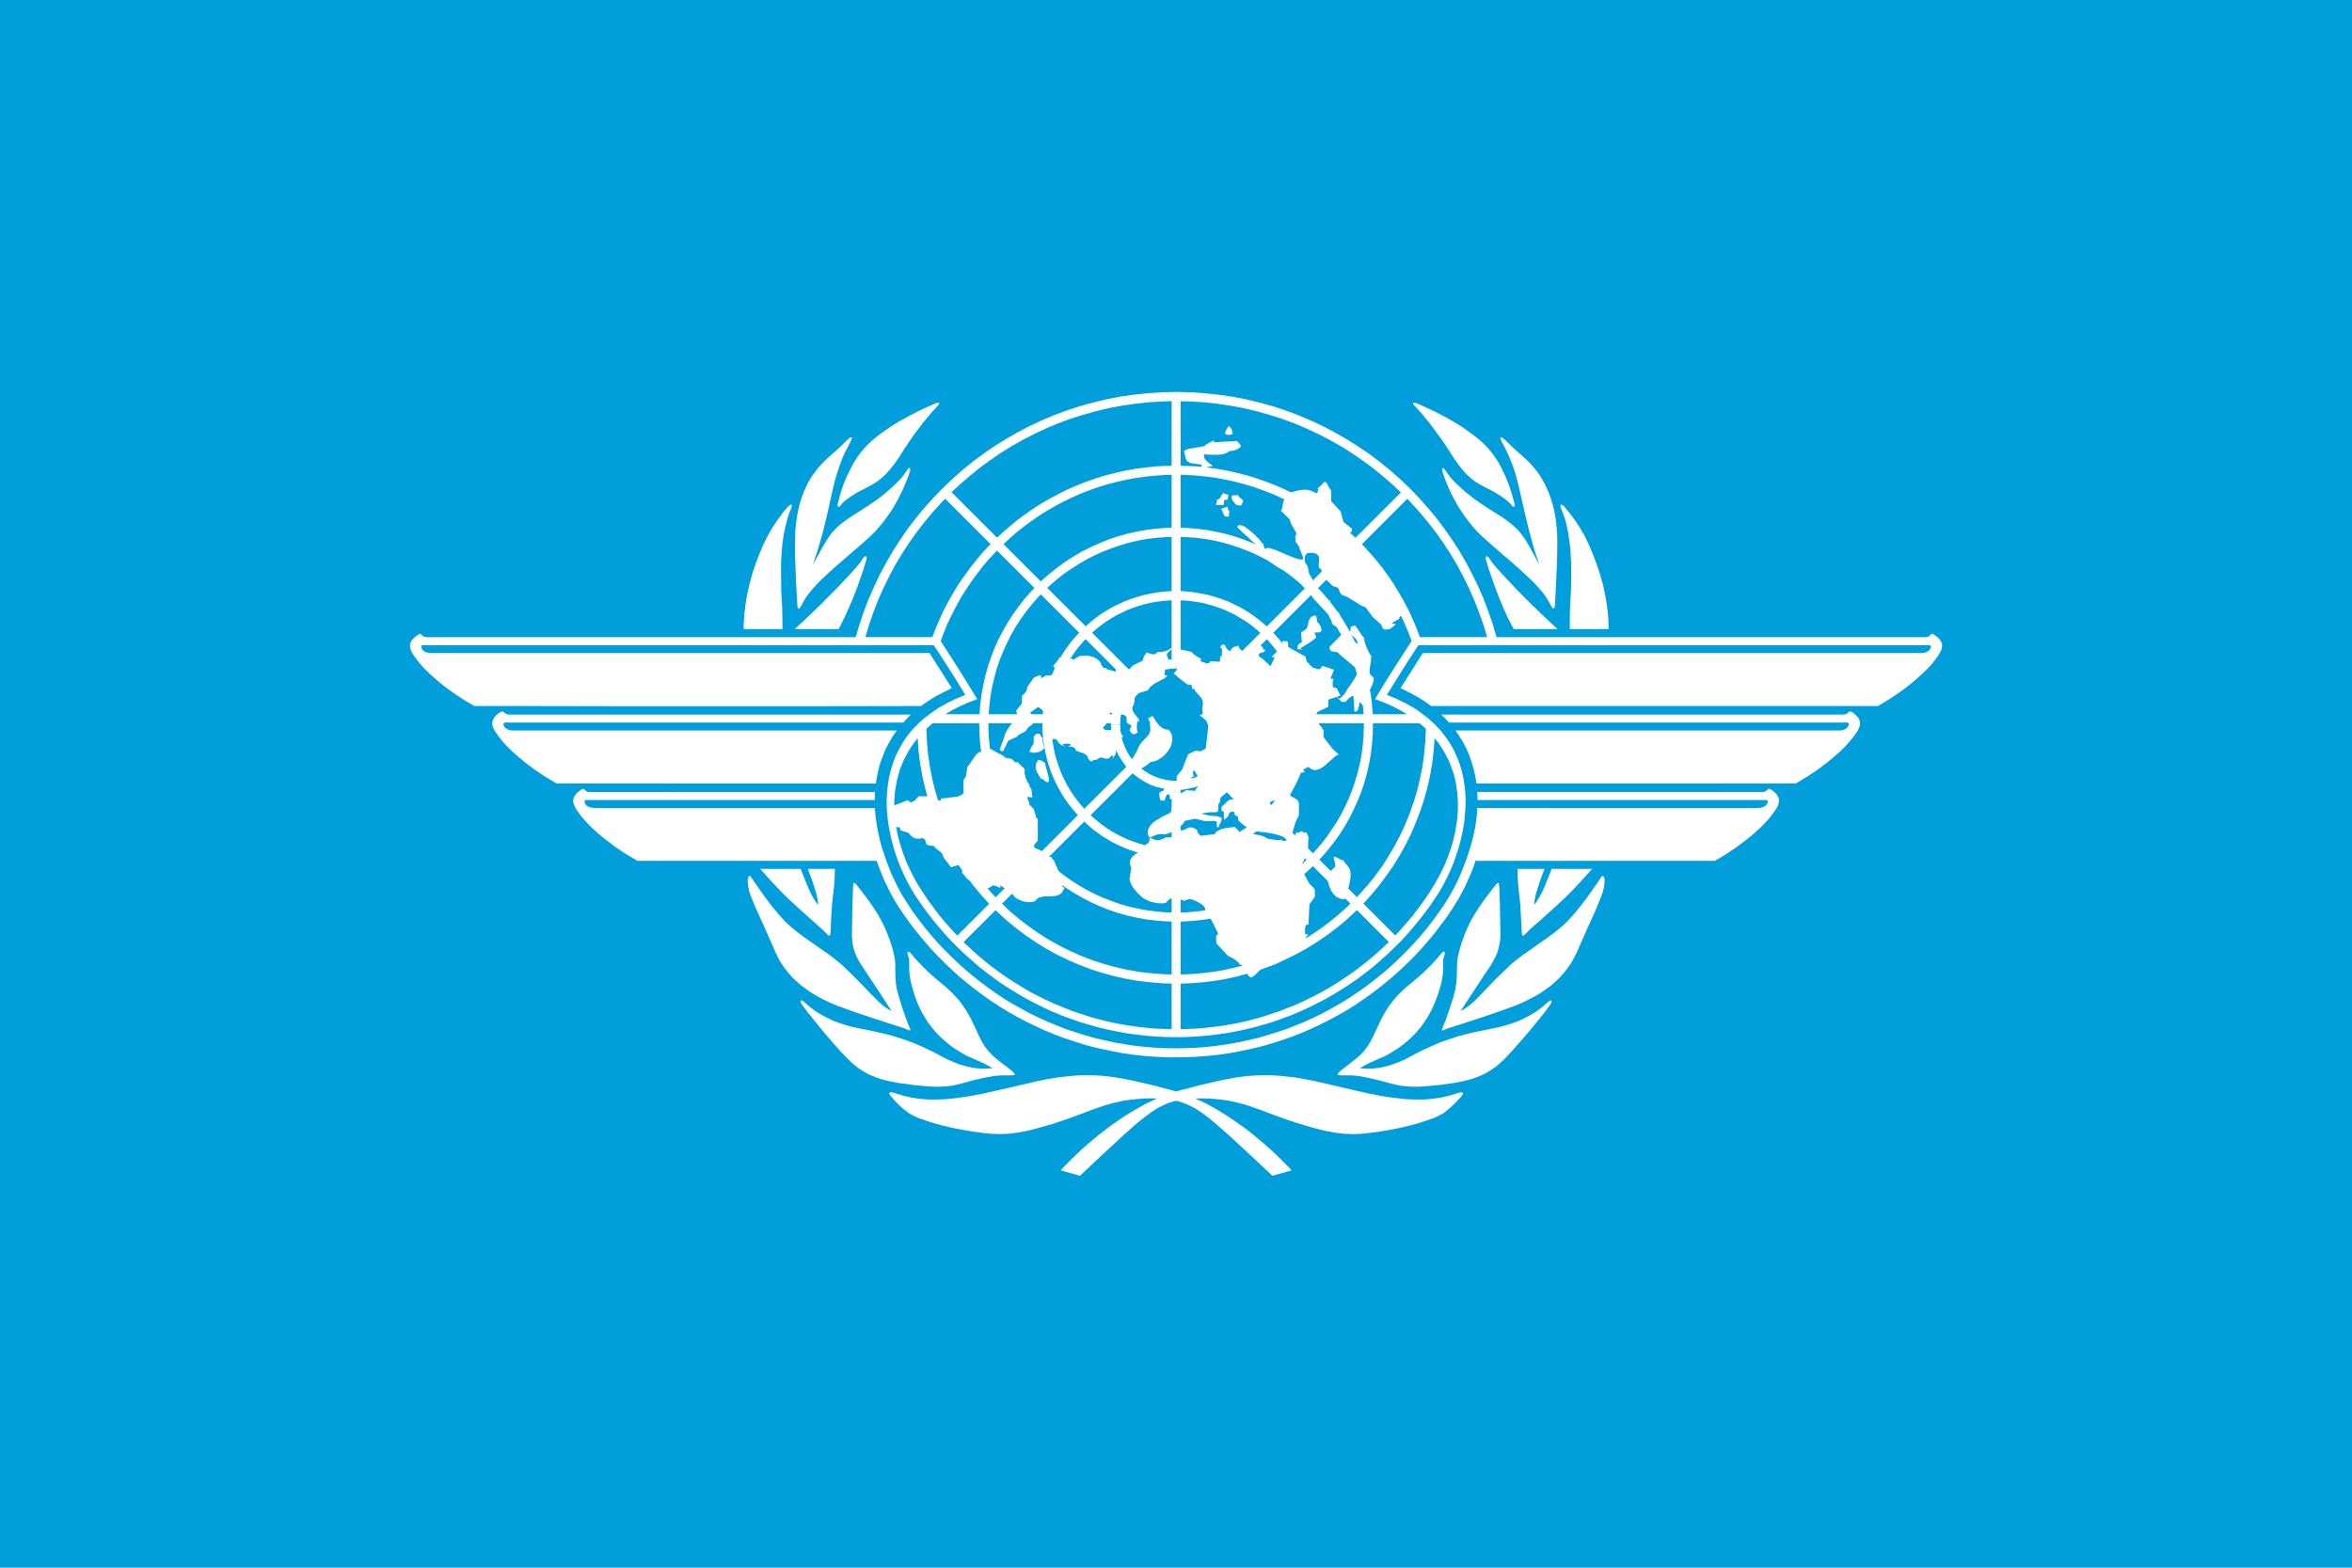 <?xml version="1.0" encoding="UTF-8" standalone="no"?>
<svg
   height="400"
   width="600"
   version="1.1"
   id="svg102"
   sodipodi:docname="Flag_of_ICAO.svg"
   inkscape:version="1.1.1 (3bf5ae0d25, 2021-09-20)"
   xmlns:inkscape="http://www.inkscape.org/namespaces/inkscape"
   xmlns:sodipodi="http://sodipodi.sourceforge.net/DTD/sodipodi-0.dtd"
   xmlns="http://www.w3.org/2000/svg"
   xmlns:svg="http://www.w3.org/2000/svg">
  <defs
     id="defs106" />
  <sodipodi:namedview
     id="namedview104"
     pagecolor="#ffffff"
     bordercolor="#666666"
     borderopacity="1.0"
     inkscape:pageshadow="2"
     inkscape:pageopacity="0.0"
     inkscape:pagecheckerboard="0"
     showgrid="false"
     inkscape:zoom="1.9783333"
     inkscape:cx="299.74726"
     inkscape:cy="200.16849"
     inkscape:window-width="1920"
     inkscape:window-height="1007"
     inkscape:window-x="-9"
     inkscape:window-y="-9"
     inkscape:window-maximized="1"
     inkscape:current-layer="svg102" />
  <path
     d="m0 0h600v400h-600z"
     fill="#009edb"
     id="path2"
     style="fill:#009edb;fill-opacity:1" />
  <g
     fill="#fff"
     fill-rule="evenodd"
     id="g100">
    <path
       d="m301.193 200.356v63.696h-2.301v-63.696l1.13.042zm10.755-5.608 44.612 44.57-1.632 1.674-44.612-44.569.837-.796zm-2.008-21.719 47.583-47.541 1.632 1.631-47.541 47.541-.796-.837zm-11.048-3.558v-68.968h2.301v68.968l-1.172-.084zm-10.421 5.147-47.583-47.583 1.674-1.631 47.583 47.583-.838.795zm-44.863 64.7 44.569-44.528.754.878.837.796-44.528 44.486z"
       id="path4" />
    <path
       d="m316.636 184.871-.084-1.716-.251-1.59-.377-1.632-.585-1.507-.67-1.465-.879-1.381-.92-1.296-1.089-1.173-1.171-1.046-1.256-.963-1.38-.837-1.465-.754-1.549-.544-1.549-.377-1.674-.293-1.715-.084v2.344l1.465.083 1.423.209 1.38.377 1.297.461 1.214.585 1.214.754 1.089.795 1.004.963.92 1.004.837 1.13.712 1.131.585 1.296.503 1.256.377 1.381.167 1.423.083 1.465z"
       id="path6" />
    <path
       d="m300.021 201.57 1.715-.084 1.674-.293 1.549-.377 1.549-.544 1.465-.754 1.38-.837 1.256-.962 1.171-1.046 1.089-1.172.92-1.339.879-1.381.67-1.423.585-1.549.377-1.59.251-1.631.084-1.716h-2.344l-.083 1.465-.167 1.465-.377 1.339-.503 1.297-.585 1.256-.712 1.214-.837 1.088-.92 1.004-1.004.962-1.089.796-1.214.753-1.214.585-1.297.461-1.38.377-1.423.21-1.465.084z"
       id="path8" />
    <path
       d="m283.407 184.871.084 1.716.252 1.673.419 1.549.544 1.549.67 1.423.878 1.381.921 1.339 1.088 1.172 1.172 1.088 1.297.92 1.339.837 1.465.754 1.549.544 1.59.377 1.632.293 1.716.084v-2.343l-1.465-.084-1.381-.21-1.423-.377-1.297-.461-1.213-.585-1.172-.753-1.13-.838-1.004-.92-.921-1.004-.838-1.088-.711-1.214-.586-1.256-.459-1.297-.419-1.381-.167-1.423-.084-1.465z"
       id="path10" />
    <path
       d="m300.021 168.215-1.716.084-1.632.293-1.59.377-1.549.544-1.465.754-1.339.837-1.297.921-1.172 1.088-1.088 1.173-.921 1.296-.878 1.381-.67 1.465-.544 1.507-.419 1.59-.252 1.632-.084 1.716h2.344l.084-1.465.167-1.381.419-1.423.459-1.256.586-1.296.711-1.131.838-1.13.921-1.004 1.004-.921 1.13-.837 1.172-.754 1.213-.585 1.297-.461 1.423-.377 1.381-.209 1.465-.083z"
       id="path12" />
    <path
       d="m334.171 184.871-.042 1.758-.168 1.715-.209 1.716-.293 1.674-.377 1.673-.459 1.59-.545 1.59-.585 1.548-.712 1.507-.753 1.465-.796 1.465-.921 1.381-.92 1.339-1.004 1.255-1.088 1.256-1.13 1.172-1.173 1.13-1.256 1.088-1.296 1.004-1.339.962-1.381.879-1.423.837-1.465.753-1.507.67-1.549.627-1.589.502-1.632.461-1.633.376-1.673.335-1.716.209-1.758.126-1.757.042-1.758-.042-1.715-.126-1.716-.209-1.675-.335-1.673-.376-1.59-.461-1.591-.502-1.549-.627-1.506-.67-1.507-.753-1.423-.837-1.381-.879-1.339-.962-1.297-1.004-1.214-1.088-1.172-1.13-1.13-1.172-1.088-1.256-1.004-1.255-.963-1.339-.879-1.381-.837-1.465-.753-1.465-.67-1.507-.627-1.548-.503-1.59-.461-1.59-.376-1.673-.335-1.674-.209-1.716-.126-1.715-.042-1.758.042-1.758.126-1.715.209-1.716.335-1.673.376-1.674.461-1.591.503-1.59.627-1.548.67-1.507.753-1.465.837-1.423.879-1.381.963-1.339 1.004-1.297 1.088-1.214 1.13-1.172 1.172-1.13 1.256-1.088 1.256-1.004 1.339-.963 1.381-.879 1.423-.837 1.507-.711 1.506-.712 1.549-.585 1.591-.545 1.59-.461 1.673-.376 1.675-.293 1.716-.251 1.715-.126 1.758-.042 1.757.042 1.758.126 1.716.251 1.673.293 1.633.376 1.632.461 1.589.545 1.549.585 1.507.712 1.465.711 1.423.837 1.381.879 1.339.963 1.296 1.004 1.256 1.088 1.173 1.13 1.13 1.172 1.088 1.214 1.004 1.297.92 1.339.921 1.381.796 1.423.753 1.465.712 1.507.585 1.548.545 1.59.459 1.591.377 1.674.293 1.673.209 1.716.168 1.715zm-2.345 0-.042-1.632-.125-1.632-.209-1.59-.252-1.549-.377-1.549-.418-1.506-.502-1.465-.586-1.423-.627-1.423-.712-1.339-.753-1.339-.837-1.297-.879-1.255-.92-1.172-1.004-1.172-1.046-1.088-1.13-1.046-1.13-1.004-1.214-.964-1.256-.878-1.297-.795-1.297-.796-1.381-.669-1.423-.67-1.423-.544-1.507-.503-1.506-.418-1.507-.377-1.591-.251-1.59-.21-1.631-.126-1.633-.042-1.632.042-1.59.126-1.632.21-1.549.251-1.549.377-1.507.418-1.464.503-1.465.544-1.381.67-1.381.669-1.339.796-1.297.795-1.214.878-1.214.964-1.172 1.004-1.088 1.046-1.046 1.088-1.004 1.172-.964 1.172-.878 1.255-.837 1.297-.754 1.339-.711 1.339-.628 1.423-.544 1.423-.503 1.465-.459 1.506-.335 1.549-.293 1.549-.21 1.59-.084 1.632-.042 1.632.042 1.632.084 1.59.21 1.59.293 1.59.335 1.549.459 1.506.503 1.465.544 1.465.628 1.381.711 1.381.754 1.339.837 1.297.878 1.214.964 1.213 1.004 1.172 1.046 1.088 1.088 1.046 1.172 1.004 1.214.963 1.214.878 1.297.837 1.339.754 1.381.711 1.381.628 1.465.543 1.464.503 1.507.46 1.549.335 1.549.293 1.632.167 1.59.126 1.632.042 1.633-.042 1.631-.126 1.59-.167 1.591-.293 1.507-.335 1.506-.46 1.507-.503 1.423-.543 1.423-.628 1.381-.711 1.297-.754 1.297-.837 1.256-.878 1.214-.963 1.13-1.004 1.13-1.046 1.046-1.088 1.004-1.172.92-1.213.879-1.214.837-1.297.753-1.339.712-1.381.627-1.381.586-1.465.502-1.465.418-1.506.377-1.549.252-1.59.209-1.59.125-1.59z"
       id="path14" />
    <path
       d="m350.241 184.871-.042 2.553-.209 2.553-.293 2.511-.461 2.511-.544 2.427-.67 2.386-.795 2.343-.921 2.26-1.004 2.219-1.089 2.176-1.213 2.134-1.297 2.009-1.422 1.967-1.507 1.925-1.549 1.8-1.674 1.758-1.757 1.673-1.8 1.59-1.925 1.507-1.968 1.381-2.008 1.297-2.134 1.214-2.135 1.13-2.218 1.004-2.302.921-2.343.796-2.386.669-2.427.544-2.469.46-2.511.293-2.553.209-2.595.084-2.553-.084-2.553-.209-2.553-.293-2.469-.46-2.427-.544-2.385-.669-2.302-.796-2.301-.921-2.219-1.004-2.176-1.13-2.092-1.214-2.051-1.297-1.967-1.381-1.884-1.507-1.841-1.59-1.716-1.673-1.673-1.758-1.59-1.8-1.465-1.925-1.423-1.967-1.297-2.009-1.214-2.134-1.13-2.176-1.004-2.219-.878-2.26-.796-2.343-.669-2.386-.545-2.427-.46-2.469-.335-2.553-.167-2.553-.084-2.553.084-2.595.167-2.553.335-2.511.46-2.469.545-2.427.669-2.386.796-2.343.878-2.301 1.004-2.218 1.13-2.135 1.214-2.134 1.297-2.008 1.423-1.967 1.465-1.925 1.59-1.8 1.673-1.757 1.716-1.675 1.841-1.549 1.884-1.507 1.967-1.423 2.051-1.297 2.092-1.214 2.176-1.088 2.219-1.004 2.301-.92 2.302-.795 2.385-.67 2.427-.545 2.511-.46 2.511-.293 2.553-.21 2.553-.042 2.595.042 2.553.21 2.511.293 2.469.46 2.427.545 2.386.67 2.343.795 2.302.92 2.218 1.004 2.135 1.088 2.134 1.214 2.008 1.297 1.968 1.423 1.925 1.507 1.8 1.549 1.757 1.675 1.674 1.757 1.549 1.8 1.507 1.925 1.422 1.967 1.297 2.008 1.213 2.134 1.089 2.135 1.004 2.218.921 2.301.795 2.343.67 2.386.544 2.427.461 2.469.293 2.511.209 2.553zm-2.303 0-.083-2.469-.168-2.427-.293-2.427-.419-2.343-.543-2.301-.67-2.303-.753-2.218-.837-2.176-.963-2.134-1.046-2.051-1.171-2.008-1.256-1.925-1.297-1.884-1.423-1.8-1.507-1.757-1.59-1.674-1.674-1.59-1.758-1.506-1.799-1.423-1.884-1.297-1.925-1.256-2.008-1.172-2.051-1.046-2.134-.963-2.176-.837-2.219-.753-2.301-.67-2.302-.544-2.343-.419-2.427-.293-2.427-.167-2.469-.084-2.469.084-2.427.167-2.385.293-2.344.419-2.344.544-2.26.67-2.218.753-2.176.837-2.135.963-2.05 1.046-2.008 1.172-1.967 1.256-1.883 1.297-1.8 1.423-1.715 1.506-1.675 1.59-1.59 1.674-1.507 1.757-1.422 1.8-1.339 1.884-1.256 1.925-1.13 2.008-1.047 2.051-.963 2.134-.878 2.176-.753 2.218-.628 2.303-.545 2.301-.418 2.343-.293 2.427-.209 2.427-.042 2.469.042 2.469.209 2.427.293 2.386.418 2.343.545 2.344.628 2.261.753 2.26.878 2.176.963 2.092 1.047 2.093 1.13 2.008 1.256 1.926 1.339 1.883 1.422 1.842 1.507 1.715 1.59 1.674 1.675 1.59 1.715 1.506 1.8 1.423 1.883 1.339 1.967 1.256 2.008 1.171 2.05 1.046 2.135.963 2.176.837 2.218.795 2.26.628 2.344.544 2.344.419 2.385.293 2.427.21 2.469.042 2.469-.042 2.427-.21 2.427-.293 2.343-.419 2.302-.544 2.301-.628 2.219-.795 2.176-.837 2.134-.963 2.051-1.046 2.008-1.171 1.925-1.256 1.884-1.339 1.799-1.423 1.758-1.506 1.674-1.59 1.59-1.674 1.507-1.715 1.423-1.842 1.297-1.883 1.256-1.926 1.171-2.008 1.046-2.093.963-2.092.837-2.176.753-2.26.67-2.261.543-2.344.419-2.343.293-2.386.168-2.427z"
       id="path16" />
    <path
       d="m329.483 298.619-.627-.711-1.884-1.884-1.297-1.297-1.59-1.465-1.8-1.589-2.008-1.675-2.177-1.758-2.386-1.715-2.511-1.716-2.636-1.632-2.761-1.548-2.846-1.339-1.465-.628-1.465-.544-1.507-.503-1.506-.419-5.106-1.339-4.52-1.046-2.092-.418-2.008-.377-1.926-.293-1.883-.209-1.884-.126-1.883-.042h-1.926l-1.967.126-2.051.209-2.134.252-2.26.377-2.385.46-4.897 1.13-4.813 1.13-4.73 1.047-2.344.459-2.301.377-2.26.293-2.302.25-2.26.084h-2.219l-2.218-.167-2.176-.335-2.176-.503-2.177-.669-.669-.167h-.293l-.167.084-.126.126v.21l.126.25.293.377.795.878.963 1.047 1.214 1.13 1.507 1.172 1.004.585 1.423.67 1.799.627 2.051.67 2.26.627 2.469.586 2.553.502 2.637.461 2.511.335 2.26.25 2.218.084 2.218-.084 2.386-.292 2.679-.503 3.055-.795 3.599-1.046 3.599-1.214 3.18-1.173 2.888-1.088 2.762-.963 1.381-.419 1.381-.376 1.423-.335 1.464-.293 1.507-.209 1.632-.166 1.715-.126 1.842-.042 1.925.042 1.758.126 1.591.208 1.549.335 1.422.461 1.423.585 1.465.754 1.507.962 1.591 1.172 1.673 1.339 1.884 1.632 2.092 1.841 4.896 4.52 6.152 5.776 3.599-1.004z"
       id="path18" />
    <path
       d="m255.41 274.387-1.675.126-2.343.419-2.804.627-2.93.796-1.464.376-1.423.293-1.465.167-1.507.084h-1.507l-1.632-.084-3.558-.335-4.017-.544-2.135-.419-2.176-.544-1.046-.377-1.088-.419-1.088-.46-1.046-.586-1.089-.669-1.004-.712-1.046-.879-.963-.92-2.009-2.093-1.967-2.218-1.882-2.176-1.716-2.093-2.804-3.473-1.423-1.925-.209-.377-.125-.335-.042-.25.084-.126h.167l.251.084.335.209.419.377.585.545.878.711 1.172.878 1.507.921 1.884.963 1.088.503 1.171.459 1.256.419 1.381.418 1.507.377 1.59.335 3.139.627 2.804.628 2.595.669 2.427.796 2.344.837 2.427 1.046 2.511 1.172 2.679 1.423 1.38.712 1.465.627 1.507.586 1.591.46 1.674.377 1.673.209 1.758.042 1.757-.126-1.59-.878-1.297-.628-2.051-.92-1.799-.796-.963-.544-1.089-.67-1.214-.753-1.13-.879-1.13-.921-1.088-1.004-1.088-1.088-1.004-1.214-1.004-1.297-.922-1.465-.878-1.548-.753-1.59-.628-1.549-.503-1.549-.418-1.423-.335-1.297-.209-1.13-.126-.879-.084-1.465v-1.171-.963l-.084-.461-.125-.376-.209-.712v-.293l.042-.167.126-.126.209.042.251.166.293.335 1.004 1.214 1.549 1.632 1.925 1.925 1.089.963 1.13.963 2.301 1.924 1.13 1.046 1.088 1.131 1.088 1.214 1.004 1.38 1.005 1.507.962 1.758 1.549 3.264.627 1.381.669 1.256.712 1.171.92 1.172 1.13 1.172 1.423 1.213 2.595 1.968.795.669.544.503.21.293v.126l-.084.083-.419.084-.669.042z"
       id="path20" />
    <path
       d="m230.676 262.377-7.114-2.301-5.273-1.758-4.394-1.591-1.884-.753-2.092-1.004-2.218-1.214-1.13-.712-1.088-.795-1.13-.837-1.089-.963-1.088-1.005-1.004-1.13-.962-1.214-.879-1.297-.838-1.423-.711-1.506-2.553-5.818-2.134-4.687-.838-1.967-.669-1.632-.461-1.339-.209-1.004-.167-1.339v-.712l.084-.376.084-.252.126-.167.126-.126.167.042.209.209 1.13 1.675 2.511 3.557 1.591 2.092 1.673 2.05 1.674 1.884.837.837.838.712 1.631 1.339 1.675 1.256 3.473 2.427 3.223 2.26 1.38 1.088 1.255 1.004 2.219 2.093 2.176 2.176 4.102 4.226.92.921.837.795.796.627.627.461.963.586.335.167-2.218-3.474-3.809-5.733-1.465-2.218-.711-1.13-.628-1.172-.502-1.256-.419-1.339-.251-1.423-.042-.754-.042-.795.126-7.533.167-4.98.084-.586.042-.208.084-.084h.126l.167.084.461.502.963 1.255 1.674 2.176.963 1.339.962 1.423.963 1.549.837 1.549.795 1.59.67 1.632.585 1.549.502 1.507.377 1.381.292 1.214.167 1.046.042.795.042 3.223.126 1.799.251 1.632.585 2.05.838 2.72.92 2.637.711 1.841.377.838.042.209-.084.084h-.209l-.292-.084z"
       id="path22" />
    <path
       d="m193.933 221.699 2.553 2.845 2.427 2.595 1.256 1.297 1.255 1.172 2.762 2.553 3.013 2.679 2.511 2.26 1.297 1.256.377.335.126.042h.126l.084-.126.084-.209.083-.544.167-4.185.209-3.013.293-2.637.251-2.218.126-2.008.042-2.092h-6.906l.921 2.427.712 2.092.544 1.799.293 1.297.126.879.042.669-.251-.252-.585-.837-.879-1.507-.502-1.088-.545-1.255-1.423-3.515-.25-.711z"
       id="path24" />
    <path
       d="m189.705 160.515v-1.089l.084-1.297.126-1.715.251-2.092.377-2.387.585-2.636.753-2.804.921-2.762.962-2.511 1.004-2.344 1.088-2.176 1.13-2.009 1.256-1.882 1.339-1.842 1.465-1.757.419-.335.168-.084.167-.042.125.042.084.167v.209l-.126.376-.585 1.507-.419 1.297-.46 1.758-.461 2.134-.377 2.636-.126 1.465-.125 1.631-.084 1.716v1.884l.042 5.189.125 2.177.126 2.218.042 2.092.042 3.265z"
       id="path26" />
    <path
       d="m202.721 160.515 3.431-3.181 3.473-3.348 1.926-1.967 2.008-2.008 3.181-3.39 1.841-2.051.963-1.172.461-.753.21-.293.209-.209.208-.167.21-.042.126.042.084.167.042.293-.084.419-.711 2.344-1.507 4.352-1.004 2.637-1.172 2.762-1.297 2.846-1.381 2.72z"
       id="path28" />
    <path
       d="m202.805 138.0.084-2.595.292-2.679.209-1.381.293-1.423.335-1.381.418-1.381.502-1.381.586-1.381.669-1.339.753-1.297.88-1.256.962-1.214 1.046-1.172 1.171-1.131 3.056-2.719 1.967-1.926.712-.627.25-.126.209-.042.126.084v.209l-.126.376-.251.503-.837 1.632-.585 1.13-.628 1.422-.627 1.674-.67 1.968-.669 2.26-.628 2.637-1.172 5.314-1.171 4.855-1.256 4.435-1.339 4.06 2.511-4.604 1.046-1.757 1.046-1.507.586-.711.669-.67.712-.669.795-.67 1.925-1.423 2.511-1.59 2.595-1.674 2.301-1.59 1.925-1.549 1.632-1.422 1.297-1.256 1.046-1.089.711-.92.461-.669.293-.461.251-.293.209-.168h.167l.084.126.042.252-.042.377-.126.461-.292.837-.544 1.423-.795 1.883-1.088 2.218-1.381 2.469-.796 1.256-.921 1.297-.962 1.297-1.088 1.297-1.13 1.256-1.256 1.214-2.595 2.301-2.637 2.261-2.511 2.176-2.427 2.134-2.219 2.093-1.004 1.046-.963 1.046-.837 1.004-.796 1.046-.669 1.046-.545 1.047-.376.669-.209.209-.167.126-.167-.042-.126-.167-.084-.419-.042-.669-.334-5.9-.168-4.646-.084-2.637z"
       id="path30" />
    <path
       d="m213.853 127.998.627-2.345.628-1.882.879-2.134 1.13-2.343.67-1.214.753-1.214.837-1.173.922-1.13 1.004-1.088 1.13-1.046 1.172-.962 1.171-.921 2.469-1.716 2.385-1.465 2.302-1.256 2.093-1.088 1.757-.837 2.344-1.046.544-.252.461-.126.292-.042.167.084v.167l-.084.209-.25.335-.335.335-1.339 1.465-2.134 2.595-1.256 1.631-1.297 1.758-1.297 1.883-1.256 1.926-1.171 1.841-1.13 1.59-1.089 1.339-1.046 1.172-1.046.962-1.13.879-1.13.711-1.256.67-2.427 1.256-1.968 1.214-1.464 1.088-.503.46-.335.419-.252.335-.25.209-.21.084-.126-.042-.084-.167-.042-.251.042-.377z"
       id="path32" />
    <path
       d="m270.559 298.619.67-.711 1.841-1.884 1.339-1.297 1.549-1.465 1.8-1.589 2.008-1.675 2.218-1.758 2.344-1.715 2.511-1.716 2.679-1.632 2.762-1.548 2.846-1.339 1.465-.628 1.464-.544 1.507-.503 1.507-.419 5.106-1.339 4.52-1.046 2.051-.418 2.008-.377 1.925-.293 1.925-.209 1.883-.126 1.884-.042h1.925l1.967.126 2.05.209 2.135.252 2.218.377 2.427.46 4.896 1.13 4.813 1.13 4.687 1.047 2.343.459 2.303.377 2.301.293 2.26.25 2.26.084h2.218l2.219-.167 2.218-.335 2.176-.503 2.134-.669.712-.167h.251l.208.084.126.126-.042.21-.126.25-.25.377-.796.878-1.004 1.047-1.214 1.13-1.465 1.172-1.046.585-1.423.67-1.757.627-2.051.67-2.26.627-2.469.586-2.553.502-2.637.461-2.511.335-2.301.25-2.176.084-2.26-.084-2.386-.292-2.636-.503-3.097-.795-3.557-1.046-3.599-1.214-3.223-1.173-2.887-1.088-2.762-.963-1.339-.419-1.381-.376-1.423-.335-1.465-.293-1.548-.209-1.59-.166-1.716-.126-1.841-.042-1.926.042-1.757.126-1.632.208-1.507.335-1.465.461-1.422.585-1.423.754-1.507.962-1.59 1.172-1.715 1.339-1.884 1.632-2.05 1.841-4.896 4.52-6.152 5.776-3.6-1.004z"
       id="path34" />
    <path
       d="m344.675 274.387 1.674.126 2.344.419 2.762.627 2.929.796 1.465.376 1.465.293 1.465.167 1.465.084h1.548l1.632-.084 3.557-.335 4.018-.544 2.134-.419 2.135-.544 1.088-.377 1.088-.419 1.088-.46 1.046-.586 1.046-.669 1.046-.712 1.005-.879 1.004-.92 1.966-2.093 1.968-2.218 1.883-2.176 1.758-2.093 2.804-3.473 1.38-1.925.251-.377.126-.335v-.25l-.084-.126h-.126l-.25.084-.335.209-.419.377-.627.545-.879.711-1.171.878-1.507.921-1.841.963-1.088.503-1.172.459-1.297.419-1.381.418-1.465.377-1.632.335-3.096.627-2.846.628-2.553.669-2.427.796-2.385.837-2.386 1.046-2.511 1.172-2.72 1.423-1.339.712-1.465.627-1.548.586-1.59.46-1.632.377-1.715.209-1.716.042-1.758-.126 1.591-.878 1.297-.628 2.05-.92 1.8-.796.962-.544 1.088-.67 1.172-.753 1.171-.879 1.131-.921 1.088-1.004 1.046-1.088 1.046-1.214.962-1.297.962-1.465.838-1.548.753-1.59.628-1.549.543-1.549.419-1.423.335-1.297.209-1.13.126-.879.084-1.465-.042-1.171.042-.963.084-.461.126-.376.21-.712v-.293l-.084-.167-.084-.126-.209.042-.251.166-.334.335-1.004 1.214-1.507 1.632-1.926 1.925-1.088.963-1.13.963-2.344 1.924-1.088 1.046-1.13 1.131-1.046 1.214-1.047 1.38-.962 1.507-.963 1.758-1.549 3.264-.627 1.381-.67 1.256-.753 1.171-.878 1.172-1.131 1.172-1.464 1.213-2.553 1.968-.838.669-.502.503-.209.293v.126l.084.083.377.084.669.042z"
       id="path36" />
    <path
       d="m369.408 262.377 7.115-2.301 5.231-1.758 4.395-1.591 1.883-.753 2.093-1.004 2.218-1.214 1.13-.712 1.13-.795 1.13-.837 1.088-.963 1.047-1.005 1.004-1.13.962-1.214.92-1.297.796-1.423.753-1.506 2.553-5.818 2.134-4.687.796-1.967.669-1.632.461-1.339.25-1.004.167-1.339v-.712l-.084-.376-.126-.252-.125-.167-.126-.126-.167.042-.167.209-1.13 1.675-2.511 3.557-1.59 2.092-1.674 2.05-1.715 1.884-.837.837-.796.712-1.633 1.339-1.715 1.256-3.431 2.427-3.223 2.26-1.423 1.088-1.214 1.004-2.218 2.093-2.218 2.176-4.06 4.226-.92.921-.879.795-.754.627-.669.461-.963.586-.334.167 2.26-3.474 3.766-5.733 1.507-2.218.669-1.13.628-1.172.544-1.256.377-1.339.251-1.423.084-.754.042-.795-.126-7.533-.167-4.98-.084-.586-.084-.208-.084-.084h-.126l-.126.084-.46.502-1.005 1.255-1.631 2.176-.964 1.339-.962 1.423-.963 1.549-.878 1.549-.754 1.59-.711 1.632-.545 1.549-.502 1.507-.377 1.381-.293 1.214-.168 1.046-.042.795-.083 3.223-.126 1.799-.251 1.632-.545 2.05-.879 2.72-.878 2.637-.754 1.841-.334.838-.042.209.084.084h.166l.335-.084z"
       id="path38" />
    <path
       d="m406.152 221.699-2.553 2.845-2.427 2.595-1.297 1.297-1.214 1.172-2.762 2.553-3.013 2.679-2.552 2.26-1.256 1.256-.377.335-.167.042h-.084l-.126-.126-.042-.209-.084-.544-.209-4.185-.167-3.013-.293-2.637-.251-2.218-.126-2.008-.042-2.092h6.905l-.921 2.427-.711 2.092-.545 1.799-.292 1.297-.126.879-.042.669.209-.252.585-.837.878-1.507.545-1.088.544-1.255 1.423-3.515.251-.711z"
       id="path40" />
    <path
       d="m410.338 160.515v-1.089l-.042-1.297-.126-1.715-.251-2.092-.419-2.387-.544-2.636-.796-2.804-.92-2.762-.963-2.511-1.004-2.344-1.047-2.176-1.171-2.009-1.214-1.882-1.381-1.842-1.464-1.757-.377-.335-.209-.084-.167-.042-.126.042-.042.167v.209l.084.376.586 1.507.46 1.297.461 1.758.419 2.134.376 2.636.167 1.465.084 1.631.084 1.716.042 1.884-.084 5.189-.126 2.177-.126 2.218-.042 2.092v3.265z"
       id="path42" />
    <path
       d="m397.322 160.515-3.39-3.181-3.474-3.348-1.966-1.967-1.967-2.008-3.181-3.39-1.841-2.051-.963-1.172-.502-.753-.209-.293-.209-.209-.21-.167-.167-.042-.166.042-.084.167v.293l.084.419.711 2.344 1.507 4.352 1.004 2.637 1.13 2.762 1.297 2.846 1.423 2.72z"
       id="path44" />
    <path
       d="m397.28 138-.084-2.595-.293-2.679-.209-1.381-.292-1.423-.377-1.381-.419-1.381-.502-1.381-.586-1.381-.669-1.339-.754-1.297-.837-1.256-.962-1.214-1.046-1.172-1.172-1.131-3.055-2.719-1.967-1.926-.712-.627-.293-.126-.167-.042-.126.084v.209l.084.376.25.503.879 1.632.544 1.13.628 1.422.669 1.674.67 1.968.627 2.26.628 2.637 1.214 5.314 1.172 4.855 1.214 4.435 1.339 4.06-2.469-4.604-1.047-1.757-1.088-1.507-.585-.711-.628-.67-.711-.669-.795-.67-1.926-1.423-2.511-1.59-2.637-1.674-2.26-1.59-1.966-1.549-1.591-1.422-1.339-1.256-1.004-1.089-.712-.92-.46-.669-.335-.461-.252-.293-.209-.168h-.126l-.125.126v.252l.041.377.126.461.293.837.503 1.423.795 1.883 1.088 2.218 1.381 2.469.837 1.256.879 1.297 1.004 1.297 1.046 1.297 1.172 1.256 1.256 1.214 2.595 2.301 2.594 2.261 2.553 2.176 2.385 2.134 2.218 2.093 1.046 1.046.921 1.046.879 1.004.753 1.046.67 1.046.585 1.047.377.669.168.209.209.126.126-.042.126-.167.125-.419.042-.669.293-5.9.209-4.646.042-2.637z"
       id="path46" />
    <path
       d="m386.232 127.998-.67-2.345-.627-1.882-.837-2.134-1.131-2.343-.669-1.214-.753-1.214-.838-1.173-.92-1.13-1.046-1.088-1.088-1.046-1.172-.962-1.214-.921-2.427-1.716-2.428-1.465-2.26-1.256-2.092-1.088-1.8-.837-2.301-1.046-.585-.252-.419-.126-.293-.042-.167.084-.042.167.126.209.251.335.335.335 1.339 1.465 2.134 2.595 1.214 1.631 1.297 1.758 1.339 1.883 1.255 1.926 1.172 1.841 1.13 1.59 1.046 1.339 1.047 1.172 1.088.962 1.088.879 1.172.711 1.255.67 2.427 1.256 1.967 1.214 1.423 1.088.503.46.376.419.252.335.251.209.167.084.167-.042.084-.167.042-.251-.042-.377z"
       id="path48" />
    <path
       d="m252.522 191.023 3.767 2.009-.126.125.084.084.585.168 1.005.167.209.042.209.126.335.377.167.209.21.126.251.042.334-.042 1.842 1.758v1.088l.21 1.046.418 1.004.252.419.335.419v.335l.084.292.418.503.251 2.176-.544-.084-.628-.084-.084.167v.209l.21.503.251.585.042.293v.252l.167.126.418.418.586.628.042.376.167.461.167.544.084.418.041.209.126.168.167.126.167.209v5.524l-.419.419-.334.377-.126.209-.042.209v.251l.084.293 1.631.711.252.209.67.586.293.25.125.168.042.126.252.126 1.213.293v.293l.126.167.419.46 1.297 3.013 1.297 1.088-.419.084-.251.167-.084.25-.042.335.167.796.167.92.252.042.167.084.042.126-.042.166-.628 1.047-.376.292-.377.251-.419.126-.459.126-.922.084h-.962l-.92.042-.921.167-.419.126-.377.25-.377.293-.292.377-.586.168-.585.084h-.586l-.627-.084-.586-.126-.544-.167-1.047-.502-.25-.125-.251-.251-.67-.712-.795-1.046h-.126l-.293-.126-.92-.502-.753-.502-.168-.167h.126l-.126.042-.042.084v.167.209l-.084.21-.335-.21-.377-.167-1.004-.335-.46.251-.377.251-.461.252-.293.042-.292.042-.084.083-.042.084-.042.251-.042.042-.126-.042-.503-.669-1.339-1.632-2.386-.377-1.506-1.757v-1.632l-.167-.293-.126-.126-.167-.126-2.386.754-1.926-2.511-.125-.502-.209-.418-.293-.377-.377-.293-.795-.627-.335-.335-.335-.377-.921-.084-.461-.084-.25-.084-.335-.334-.251-1.004-.293-.21-.334-.209-.628.126-.585.042-.586-.084-.585-.209-.67-.545-.544-.627-1.8-.628-.252-.126-.084-.125v-.293-.126l-.126-.126-.25-.042-.461-.042-.335-.209-.335-.292-.292-.335-.168-.419v-3.515l.084-.293.209-.293.25-.208.335-.126 1.381-.545 1.423-.544.084-.084h.126l.251.166.292.252.126.084.209.042.963-.46.962-1.089h2.888l.168.126.042.209.042.209.084.252.335.084.837.084 1.13.126.084-.084.042-.167.042-.209.084-.084.126-.042.251.042.334-.042.377-.042h.335l.585-.126.628-.084 1.13-.126.544-.084.461-.209.461-.251.46-.461-.084-3.18.126-.168.209-.335.335-.545.335-2.301 2.26-3.222.879-.712.167-.166-.042.208.042.168.167.209-.167-.084-.042-.084.042-.084.084-.084.377-.084.544-.083 1.046-.084.293.042h.042v.042z"
       id="path50" />
    <path
       d="m294.245 182.988.712 1.172.419.544.459.503.503.418.544.293.586.209.669.084.461.586.293.627.167.628v.669l-.084.669-.167.712-.293.627-.377.67-.46.585-.503.586-.544.502-.628.419-.585.377-.628.293-.627.166-.586.042-.837.712-1.004.669-1.089.586-.46.167-.461.126h-.461l-.25-.084-.209-.167-.209-.252-.167-.335-.21-.711-.084-.503.628-.837.627-1.004.586-1.046.419-.963.418-.753.503-.67 1.13-1.172.503-.585.208-.335.126-.335.126-.418.042-.419v-.461l-.084-.544v-.878l-.335-.377-.083-.252-.042-.293.166-.042.168-.084.167-.083.167-.042.042-.126.209-.126.21.042z"
       id="path52" />
    <path
       d="m340.239 218.56.292.042.335.126.586.293.585.334.335.084.335.042.292.545.502.585.461.586.334.502.126.418.084.461.042.878-.084.878-.167.88-.46 1.799-.167.879-.042.837-.67.711-.585-.042-.545-.126-.46-.209-.461-.251-.377-.335-.376-.377-.293-.418-.293-.461-.418-1.004-.335-1.088-.168-1.046-.042-1.005 2.05-2.008-.084-.669-.126-.67-.166-.585z"
       id="path54" />
    <path
       d="m264.825 193.869.503.084.502.21.461.292.377.335.042.502.125.544.377 1.297.293 1.297.084.502v.418l-.251.209-.209.042-.168-.084-.459-.292-.461-.377-.251-.126-.252-.042-.711-1.13-.293-.544-.209-.544-.125-.586.042-.627.167-.628z"
       id="path56" />
    <path
       d="m264.365 191.985.586-.084.503-.208.46-.335.503-.461-.335-1.172-.084-.669-.042-.67-.419-.585-.208-.335-.042-.251h-.921l-.669.712v1.799l-.335.461-.334.585-.461 1.005.209.083.334.126.503.084z"
       id="path58" />
    <path
       d="m296.171 204.331-.252-.459-.126-.461-.042-.502v-.628l.335-.293.209-.084.335-.042.376-.502.419-.503.795-.837.335.126.377.084.042.293.084.25.126.209.208.168.084 1.046.084 1.004-.21.209-.25.251-.293.168-.335.084-.042-.67-.084-.334-.042-.126-.084-.042h-.46l-.084.084-.126.126-.21.502-.251.878-.544-.083h-.209z"
       id="path60" />
    <path
       d="m331.701 165.412 2.093-1.256 1.088-.754.878-.711-.084-.377-.126-.377-.209-.585h1.339l.46-.461-.084-.627-.251-.586-.334-.544-.461-.503-.126-.795-.126-.796-.418.042-.335.042-.251.126-.252.167-.376.419-.21.46-.293 1.13-.126.545-.209.461-.252.208-.25.167-.335.21-.335.167-.209.167.084 1.256.126 1.256-.544.293-.377.334-.167.461-.042.711.921.042h.209l.042-.042-.126-.083z"
       id="path62" />
    <path
       d="m309.521 112.848 5.984-.335.67.669.251.335.084.209.042.251-.628.46-.711.377-.796.209-.837.084-.293.251-.293.168-.711.292-.837.167-.838.042h-1.799l-1.549-.084-.084-.669-.042-.502v-.46l.209-.586h-.042l.042-.042.335-.251 1.088-.627.502-.252.377-.126h.126v.084z"
       id="path64" />
    <path
       d="m305.127 114.188-.796.167-.879.125-.795.209-.335.21-.293.209.503 1.925.167.461.334.293.419.251.545.167 1.214.167 1.256.167.042.042v.126.335l.042.209.042.126.166.083.251-.042 2.386-.544-.669-.502-.753-.585-.335-.335-.293-.377-.167-.376-.042-.461.167-2.386-.585.042-.628.126z"
       id="path66" />
    <path
       d="m315.798 126.282.209.377.377.376.795.712-.544 1.256-.921-.084-.46-.209-.293-.335-.586-.711-.166-.586-.042-.334.042-.126.083-.126.084-.084.209-.042h.419.461z"
       id="path68" />
    <path
       d="m313.12 129.211.084.334.042.251.084.293.251.293-.084 1.423h-.795l-.252-.126-.167-.167-.251-.545-.21-.544-.125-.251-.126-.209.042-.126.125-.126.419-.126.503-.126.251-.083z"
       id="path70" />
    <path
       d="m312.074 125.695.084.126.126.126.335.084.376.084.167.084.21.126-.21 1.172-.878.084-.126 1.256h-1.715l-.209-.084-.042-.126.126-.293.126-.334v-.21l-.084-.167v-.084l.084-.042.25-.084.293-.126.126-.126.168-.168.377-.711z"
       id="path72" />
    <path
       d="m313.581 108.789.377.377.21.334.125.335.042.252v.419l.084.084.21.042-.544.209-.545.126h-.293l-.292-.084-.251-.126-.252-.209.419-1.005.376-.585.167-.167z"
       id="path74" />
    <path
       d="m334.547 151.935-.251-.042-.208-.083-.461-.419v-.628l-.042-.167-.126-.042-.293-.167-.669-.628-.293-.293-.126-.292-.084-.754-.418-.376-.377-.461-.377-.461-.251-.167-.292-.166-.586-.335-.837-.335-1.004-.419-1.131-.543-1.214-.712-.627-.46-.628-.461-.585-.585-.586-.67-.585-.711-.503-.838-.042-.125-.167-.209-.669-.754-2.218-2.05-2.218-2.05-.754-.712-.293-.335.167-.334.293-.168h.419l.418.126.545.252.543.376 1.131.88 1.13 1.004.92.963.627.753.126.251.042.126.126-.042.126.126.167.545.209.585.126.167h.167l.125-.209.293-.084.377.042.501.084 1.215.419 1.422.585 1.507.67 1.465.585 1.339.461.585.084.503.042.084-.042.084-.084v-.335l-.126-.459-.209-.545-.46-1.088-.167-.461-.042-.293-.921-1.255-.041-1.256.083-.334.251-.461-1.088-1.925-.419-.754-.125-.418-.042-.377-.167-.209-.377-.419-1.925-1.841.042.209.041.042.084-.042.084-.126.293-1.172.209-1.13v-.168l-.084.334.126-.376.209-.335.544-.627.209-.293.126-.293-.042-.293-.21-.293.922-.041.878-.167.837-.251.878-.168.922-.084.92.042.503.126.501.168.545.251.585.334.084-.042.126-.084.21-.334.126-.377-.042-.126-.042-.126-.126-.042.042-.126.419-.418.669-.545.377-.502.209-.125.126-.042h.167l.126.042.251.292.461.879.292.502.335.461.042 2.762 2.385 2.553.712 2.678 2.218 1.8-.042.461-.084.25-.209.126-.335.126.335 1.59.084.461.042.042.084.042.167.083.335.21 1.297 1.59 2.929 1.967.251.796.335.753.418.712.461.627.545.586.585.502.712.419.795.335 1.172 1.799.126.838.293.753.418.669.503.67 1.088 1.255.503.669.502.67.084.669.042.67-.042.669-.084.67-.126.334-.168.167-.166.042h-.209l-.21.042-.167.084-.167.209-.126.419-1.297.753-.544.377v.084l.042.042.334-.042.377.042.126.042.042.084-.084.166-.251.21-1.046.796-.878.166h-.335l-.293-.083-.208-.167-.209-.21-.168-.377-.126-.419-2.218-1.967-1.8-2.469-.795-.293-.712-.376-1.381-.879-1.422-.879-.754-.377-.837-.292-.209-.126-.21-.209-.251-.419-.334-.92-.251-.252-.335-.126-.837-.251-1.8-1.715-.544-.921-.042-.125h.042.084l.042-.042v-.209l-.126-.461h-.209l-.168-.084-.167-.252-.167-.585-.292-.084-.167-.167-.126-.251v-.334l.042-.712.084-.795v-.377l-.084-.377-.167-.334-.252-.252-.335-.209-.544-.167-.67-.042-.837.084-.293.126-.168.209-.167.209-.083.292-.084.628v.627l.46.838.251.418.167.586.251 1.339.21.293.334.502.628 1.339.753 1.716.168-.042.126.084.293.293.25.418.335.419v.878l.503.461.167.209.042.25h1.589l-.084.545-.166.503-.167.502-.042.502.711.084.712.25.711.335.586.461.042.669.125.545.293.543.461.503.042.461.084.46.292.921.293.92.126.46.042.419.754.419.795.544.753.545.67.543-.084-.418-.126-.377-.209-.377-.293-.334-.627-.586-.712-.419.042-.544.084-.545.126-.92.293-.042.252-.084.251-.084.292-.042.586.754.544.837.545.837.627.754.042.502.126.586.461 1.339.627 1.297.293.502.293.335-.084 1.171-.167 1.088-.167 1.13-.042 1.13 1.088 1.131-.041.502-.084.502-.335.963-.461.92-.627.754v2.719l-.921.921-1.13-1.171-.126.711-.166.795-.126.419-.21.293-.293.209-.419.084-.25-4.06-.293.042-.251.126-.585.418-.921.964h-.92l-.753-.712-.293-.376-.084-.209v-.252l-.084.419.084.166.209.084h.46l1.172-1.13.335-.627.461-.754 1.13-1.59.544-.838.461-.837.335-.753.084-.377.042-.377-1.297-1.13-1.339-1.13-1.339-1.088-1.256-1.172-.795-.126-.419-.084-.377-.042-.335-.461-.083-.292-.042-.335 3.18-3.223v-1.338l-.586-.21-.669-.293-.669-.377-.545-.502-.126-.545-.252-.585-.334-.586-.209-.544-1.13-1.214-1.507-1.632-1.297-1.423-.335-.461-.084-.126z"
       id="path76" />
    <path
       d="m299.017 165.412-.252.334-.293.293-.544.502-.209.292-.042.335.084.377.292.461-.125.837-.042.502.084.335-.126.126h-.167-.167l-.168.084-.293 2.344.796.126-.796.753-1.172.586-1.171.627-.544.377-.545.419-.461.502-.418.544-2.219.669-.585.586-.503.628v.585l-.084.628-.209.711-.293.627.042.461.167.419.168.376.25.335.545.67.502.669.042.377.126.418-.209-.25-.126-.126-.126.042-.084.167-.084.544-.042.67.042 1.171v-.502l.042.461.084.252.126.125.042.042-.167.042-.879.419-.334-.084-.335-.252-.293-.334-.209-.419.503-1.004-.084-.168-.126-.126-.293-.209-.376-.167-.335-.293-.042-1.338-.251-.335-.293-.167-.376-.126-.377-.084-.837-.126-.377-.126-.335-.209h-1.088l-.209.084-.167.209-.25.586-.419 1.13-.126.377v.209l.084.126-.168.167-.753.878.084.335.25.209.335.126.461.042h.837.628l.963-.377.042.293.167.167.209.167.25.084.377.627.335.461.21.209-.293.126-.209.208-.293.545-.252.669-.166.293-.209.293.084.126h.209.25l.251.042-.084.209-.126.166-.292.21-.335.209-.293.251-.293 1.297-.167.21-.209.209-.167.25.042.335-.167-.126v-.168l.042-.25-.042-.251-.209-.042-.126.084-.293.292-.292.293-.167.126-.209.042h-.377l-.335-.042-.627-.21-.293-.042-.335.042-.334.168-.377.293-.753.126-.461.167-.167.126-.042.084-.335-.126-.25-.21-.209-.293-.167-.377-.168-.376-.293-.293-.376-.251-.419-.209-.921-.293-.879-.334-.084-.335-.166-.251-.252-.209-.293-.126-.669-.125-.545.042.795-.461-.21-.126-.208-.084-.545-.126-.544.042-.544.084-.042.168.042.126.209.126.251.084.125.084.042.084-1.13-.419-.25-.252-.293-.251-.251-.334-.252-.461-.209-.126-.208-.084-.545-.042-.586.042-.544-.042-.042-.042-.042-.167v-.544l.042-.754-.419-2.72.167-.166.293-.167-.795-2.177-.084-.083-.167-.084-.377-.167-.209-.293-.293-.252-.753-.543-.461.292-.502.377-.545.377-.418.209-.084.167.042.126.209.251.251.252.126.126.042.167-.042.251-.126.167-.126.167-.126.209.042.335.167.209.209.084.335.084-.251.25-.252.335-1.046.795-.669.879-.419.293-.67.334-.669.377-.251.209-.084.209-2.302 1.046-.251.418-.418.921-.502.962-.168.335-.126.126-.669-.293.084-.67.252-.711.334-.795.293-.921.251-.837.46-1.004.712-1.088.92-1.172 1.046-1.423.042-.335-.084-.377-.126-.418-.041-.419 1.422-1.758.042-1.967.461-.419.419-.502.167-.251.166-.335.084-.335.042-.418 1.675-2.385.377-.168.502-.251.545-.167h.209l.208.042-.042.293.042.168.084.209 1.171-.67h.545l.545-.042.544-.167.251-.168.251-.208.084-1.214-.126-.293-.293-.293.461-.586.502-.585.419-.586.167-.292.167-.377.084.209.209.21.377.292.419.084.251.126.25.126.502-.042.168-.126.209-.126.208-.126.042-.084v-.083l.335.083.461.209 1.423-.878.627-.084.67-.042h.669l.712.084.669.167.627.251.586.334.503.461.292.293.126.167.126.251v.334l.209.251.503.586.25-.042.167-.042.084.084.21.25 2.218.628.126-.126v-.209l-.042-.209v-.25l.335.041.293.084.334.042.628.042.042.461h1.256l.585-.502.377-.334.293-.377.209-.168.376-.251 1.884-.878.167-.126.167-.293.126-.376.083-.377.712-1.046.335.042.25.126.419.166.67.126.334-.042.252-.125.293-.209.377-.252h.878l.753-.126.628-.209.502-.252.628-.376.167-.042z"
       id="path78" />
    <path
       d="m299.309 165.788v-.168h-.166z"
       id="path80" />
    <path
       d="m299.309 171.647v-.042l-.083-.042z"
       id="path82" />
    <path
       d="m328.647 214.25.293.125.585.042.251-.084.252-.166.126-.252v-.377l.627-1.297.042.084.126.126h.126l.21-.042.711-.335.67.335.209.042h.125l.126-.126.042-.084.628 1.297-.126 2.972-.419-.084-.21.084v.167l.084.209.377.544.293.335-.042.502-.126.209-.628.335-.92 1.715-.084 1.173 1.884 3.557.376.459.377.335.377.377.419.585v1.758l-.293.461-.377.502-.711 1.004-.252 5.189-.209-.042-.209.042-.126.084-.126.167-.167.461-.041.502v1.004l.083.252.796.042-.251.209-.209.293-.377.544-.376.586-.251.209-.335.126-.753.962-.419.46-.293.293-.376.503-.461.627-.585.544-.628.46-.669.461-.796.461-.878.46-.962.419-.921.335-1.59.502-.503.084h-.167l-.251.209-.334.335-.838.837-.46.461-.419.335-.377.209-.208.042-.126-.042-.419-.292-.293-.461-.502-1.046-.293-.503-.335-.459-.377-.335-.25-.126-.293-.042-.126-.335-.335-.334-.46-.377-.502-.377-1.046-.544-.545-.293-2.887-3.098-.084-1.13-.042-.543.042-.168.084-.167.46-.502-1.883-3.725-1.674-1.757.167-.335.084-.293-.042-.335-.167-.292-.209-.293-.293-.293-.753-.502-.795-.419-.754-.335-.921-.293-.669.209-.419.126-.252.167-1.549-.544-.711-.209h-.335-.293l-.501.126-.503.209-.46.419-.461.545-.795.084h-.796l-.795-.084-.754-.167-.711-.167-.669-.252-1.214-.627-1.339-1.213-.545-.628-.502-.586-.376-.585-.335-.586-.252-.627-.167-.67.251-1.548.21-1.339-.293-.712-.084-.627.084-.545.21-.501.335-.419.418-.377 1.005-.711 2.05-2.092.335-.126.335-.335.125-.21.084-.293.042-.292v-.419l.377.126.711.293.796.208h.293l.25-.084h.251l.335-.083.627-.293.502-.251.168-.042.126.042h.753l.461-.084.418-.084.21-.126.293-.376.503-.419.837-.67.126-.084-.126.084.795-.126.419-.166.419-.252.334-.167.335-.084h.377l.377.042.669.293.545.376.042.419-.042.042.795.962 3.683-.418.126-.293.251-.293.292-.209.377-.21.837-.334.922-.21.878-.126.795-.084.754-.042.167.335.292.252.335.334.252.461.167.084.251.042.711-.042.711-.042.545-.042.545.209.585.168 1.214.25.628.126.585.167.586.252.544.377 1.046.167 1.005.167.92.084.377-.042.376-.166.042.208.084.084.167.042.209.042h.293l.376-.126z"
       id="path84" />
    <path
       d="m301.151 211.906.126-.084z"
       id="path86" />
    <path
       d="m321.449 166.625-.251.208-.084.167v.21l.084.209.335.335.418.21 2.177 2.008 1.004-2.176-.084-.084-.084-.084h-.167l-.251.042-.209-.084.461-.377.419-.46.502-.419.628-.377.168-.376.126-.209.208-.126.377-.21v-.586l-.042-.376v-.461l.084-.042h.209l.92.084.084.126.084.126.042.377v.795l4.435 2.469.335 1.297.377.335.335.376.711.754 1.549.46.209-.042.167-.042.251-.25.167-.293.251-.252 2.93 1.004-.88 2.177.042.083.042.084h.209l.251-.042.252.042-.21.419-.042.461v.418.461.209l.084.126.252.084.292.084.377.083.962 1.884-3.054 1.046-.084 1.842-2.72 1.297-.377.795-.334.711-.042.293.084.293.208.21.419.209 1.59 2.134v1.799l2.26 2.93 1.674 1.549-.293.042-.293.126-.627.46-1.507 1.339-.838.754-.878.627-.46.251-.461.168-.461.126-.46.042-.879-.335-.334-.209-.293-.293-1.004.502-.335.21.042.084.084.126.293.46-1.089.084-2.008 3.431-1.004.545-1.172.628-.544.334-.502.419-.335.502-.126.25-.042.293-.167.293-.209.209-.292.126-.293.084-.628.167-.292.167-.209.209.042.293.167.21.25.126.293.042.67.042.669.041.503-.125.418-.209.293-.293.251-.335.167-.418.126-.419.126-.962.208-.293.209-.168h.21l.209.042.167.168.126.167.126.335 1.422.837.419.335.21.376.126.544v.669l-.042 2.26-.586 1.173-.418 1.088-.712 2.469-.126.292-.251.335-.502.712-1.256-.544-1.214-.461-1.213-.334-1.172-.252-2.386-.293-2.385-.293-1.8-1.422-.669-.502-.544-.503-.168-.126-.042-.167-.042-.377-.042-.335-.042-.126-.126-.126-.376-.167-.209-.125-.084-.168-.042-.126v-.293l-.084-.167-.167-.126-.46.042-.293.042-.209.126-.084.167-.251.545-.168.334-.292.377-.251.084-.21.209-.126.126-.084.042v-.042l-.042-.963v-1.088l-.419-.167-.166-.126v-.292l.042-.712.334-.251.335-.292.586-.628.334-.293.419-.25.503-.126.669-.042-.293-.168-.251-.209-.46-.502-.419-.502-.252-.168-.25-.167-1.423 1.214-.209.503-.042.459-.084.377-.126.167-.167.167-.084.502.042.503v.503l-.084.208-.084.167-.042.126-.126.084-.418.042h-.503l-.293.042v-.042h-.083-.293l-1.088.126-1.381.251 1.966.46.963.126.503.042.293.042.209-.084 1.297.461.042.126-.042.209-.084.502-.209.461-.168.293-.167.251-.042.292-.084.209-.126.084-.126.042-.126-.084-.042-.167-.083-.418v-.838l-.544-.126-.503-.042-.166.042-.126.042-1.758-.042-2.386-.585-2.26.46-.419.126-.168.126-.042.167-.084.252-.334.377-.67.544-.544-.042-.167-.042-.168.209-.335.545.293-.042.042.042-.042.084-.712.418-1.046.461-1.046.293-.753-.084-.67.042-.669.126-.545.208-.878.419-.251.126h-.084l-.252-.251-.166-.252-.126-.292-.042-.335.042-.67.25-.669.461-.711.628-.67.795-.585.962-.502.084-.126.293-.168.878-.419.921-.46.544-.293.168-.585.126-.377.042-.335.084-.293.25-.292.377-.377.167-.251.167-.251-.084-.21-.084-.042h-.167v-.083l.084-.209.628-1.088.585-.377.586-.293.544-.293.461-.334 2.385.168-.042-.084.042-.167.293-.461.627-.753.042-1.507-1.172-2.176-.209.042-.126.042-.042.125-.042.126.084.838.126.167.084.125.126.168-.335-.168-.25.042-.126.168-.084.251-.084.628-.042.376-.167.126h-.168l-.293-.084-.292-.21-.335-.125h-.293l-.21.125-.167.252-.126.335-.92.126-.669-.837v-1.256l1.381-1.674 1.506-3.85.712-.377.711-.376.377-.126.419-.084.418.042.461.167 1.423-.712.669-5.984-.209-.251-.125-.335-.084-.334-.168-.293-.796-.67-.502-.418-.419-.209.251-.084.252-.126.376-.251-.125-1.465.166-.878-.042-.711-.166-.586-.335-.502-.878-.963-.461-.544-.377-.67-.293.084-.167-.126-.084-.25-.042-.335-.084-.293-.126-.168-.084-.084-.084.042-.335.168-.376-.168-.502-.334-1.256-.964-1.214-1.004-.67-.669.168.126.67-.754.084-.335.126-.627.042-.293-.042-.293-.126-.209-.21-.126.168-1.716-.88-1.632v-.168h.88l.251.042.208.084.167.042.168-.126 3.055.67.126.209.209.252.754.544.753.461.545.21-.126.334v.209l.084.168.21.126.627.209.712.209.292-.042.252-.084.167-.167.126-.293 2.427.167.126-1.632.167.377h.084l.042-.084.084-.419.041-.585-.041-1.088-.042-.251-.084.209h-.126l-.084-.042v-.167l.084-.293.209-.251.292-.167h.293l.126.042.126.126.252.502.209.335.208.25.335.252.461.167.126-.419.208-.292.251-.209.293-.168.669-.167.293-.084.293-.167-.126.209.042.251.126.21.167.251.418.418.335.251 2.637-1.13.335-.753.126-.126h.21l.544.25 1.046.461.251.461.419.669.084-.502.084.544-.042.042-.126-.084-.084.167-.084.167-.293.084-.377.084z"
       id="path88" />
    <path
       d="m141.954 199.895-2.887-1.716-2.595-1.757-2.26-1.675-1.968-1.632-1.673-1.464-1.339-1.339-1.046-1.13-.67-.879-.962-1.297-.461-.711-.335-.753-.125-.419-.042-.377v-.377l.042-.418.167-.377.209-.419.293-.376.419-.419.711-.544.461-.25.334-.042.21.084.209.209.251.251.335.167.585.084h102.574l-1.004 1.004-.963 1.046h-100.607l-.46-.042-.503.042-.167.042-.167.084-.084.167v.251l.126.335.167.293.251.25.335.21.334.167.419.126.461.084h.501 97.761l-1.088 1.549-.92 1.59-.838 1.632-.711 1.675-.628 1.715-.502 1.758-.377 1.799-.293 1.8z"
       id="path90" />
    <path
       d="m150.451 204.123h-.419-.503l-.208.042-.126.125-.084.168v.209l.126.335.167.293.25.25.293.209.377.168.418.126.461.084.502.042h71.479l.126 1.632.209 1.632.252 1.674.335 1.675.376 1.673.461 1.674.545 1.675.585 1.673.042.168 1.172 3.055 1.339 2.845 1.381 2.637 1.507 2.385 1.381 2.093 1.506 2.008 1.507 1.968 1.591 1.925 1.632 1.884 1.715 1.799 1.758 1.758 1.799 1.715 1.842 1.675 1.883 1.59 1.968 1.548 2.008 1.507 2.009 1.423 2.092 1.381 2.134 1.297 2.177 1.214 2.218 1.214 2.26 1.088 2.301 1.046 2.301.963 2.386.921 2.385.795 2.427.754 2.469.711 2.511.586 2.511.544 2.595.461 2.553.376 2.637.293 2.637.21 2.636.126 2.679.042v2.301l-2.762-.042-2.72-.126-2.72-.209-2.678-.292-2.636-.377-2.637-.503-2.595-.544-2.595-.586-2.511-.711-2.511-.796-2.469-.837-2.427-.92-2.427-1.004-2.343-1.089-2.301-1.13-2.303-1.214-2.218-1.256-2.176-1.339-2.176-1.422-2.093-1.465-2.05-1.549-2.008-1.59-1.968-1.632-1.883-1.716-1.842-1.758-1.799-1.799-1.758-1.884-1.675-1.925-1.631-1.968-1.591-2.05-1.507-2.05-1.465-2.135-.837-1.297-.795-1.38-.796-1.423-.753-1.507-.754-1.59-.669-1.59-.669-1.673-.628-1.758h-61.017l-2.888-1.715-2.595-1.716-2.26-1.716-2.008-1.589-1.674-1.507-1.339-1.339-1.004-1.13-.711-.838-.963-1.338-.418-.712-.335-.753-.126-.377-.084-.419v-.376l.084-.377.126-.419.251-.376.292-.419.419-.377.712-.585.46-.251.293-.042.252.126.167.209.25.209.377.209.586.042h72.734l-.084 2.051z"
       id="path92" />
    <path
       d="m379.368 162.566-.962-3.223-1.13-3.138-1.213-3.138-1.339-3.013-1.465-2.972-1.549-2.929-1.715-2.846-1.8-2.762-1.883-2.679-2.009-2.595-2.092-2.511-2.218-2.469-2.301-2.343-2.386-2.26-2.469-2.134-2.553-2.093-2.637-1.924-2.72-1.884-2.804-1.757-2.888-1.632-2.929-1.507-3.013-1.422-3.097-1.297-3.139-1.172-3.222-1.005-3.223-.921-3.348-.795-3.348-.628-3.39-.502-3.473-.377-3.474-.209-3.557-.084-3.515.084-3.515.209-3.432.377-3.431.502-3.348.628-3.307.795-3.264.921-3.181 1.005-3.138 1.172-3.098 1.297-3.012 1.422-2.93 1.507-2.887 1.632-2.804 1.757-2.72 1.884-2.636 1.924-2.553 2.093-2.469 2.134-2.427 2.26-2.26 2.343-2.218 2.469-2.093 2.511-2.008 2.595-1.884 2.679-1.799 2.762-1.716 2.846-1.549 2.929-1.464 2.972-1.339 3.013-1.214 3.138-1.088 3.138-.964 3.223h17.075l.92-2.386 1.004-2.301 1.046-2.301 1.171-2.219 1.256-2.176 1.297-2.134 1.423-2.051 1.465-2.008 1.549-1.967 1.59-1.925 1.674-1.799 1.758-1.8 1.841-1.674 1.884-1.631 1.925-1.591 2.009-1.465 2.05-1.423 2.092-1.339 2.177-1.256 2.218-1.171 2.26-1.13 2.344-1.004 2.343-.921 2.386-.838 2.469-.753 2.469-.628 2.511-.585 2.553-.461 2.595-.334 2.595-.293 2.636-.126 2.679-.084 2.679.084 2.679.126 2.595.293 2.594.334 2.553.461 2.511.585 2.511.628 2.427.753 2.386.838 2.386.921 2.301 1.004 2.26 1.13 2.218 1.171 2.176 1.256 2.093 1.339 2.092 1.423 1.967 1.465 1.968 1.591 1.883 1.631 1.8 1.674 1.758 1.8 1.673 1.841 1.632 1.884 1.549 1.967 1.464 2.008 1.381 2.051 1.297 2.134 1.256 2.176 1.171 2.219 1.047 2.301 1.004 2.301.878 2.386zm-145.259 25.779-.838 1.046-.753 1.047-.67 1.088-.627 1.13-.586 1.13-.502 1.13-.461 1.171-.376 1.214-.335 1.214-.251 1.214-.251 1.255-.168 1.214-.084 1.297-.084 1.256.042 2.553.293 2.595.419 2.595.669 2.637.838 2.595 1.004 2.594 1.214 2.553 1.339 2.511 1.549 2.427 1.338 1.967 1.381 1.884 1.423 1.883 1.507 1.8 1.549 1.757 1.59 1.716 1.632 1.675 1.716 1.589 1.757 1.59 1.8 1.507 1.8 1.465 1.883 1.38 1.925 1.339 2.009 1.297 2.008 1.255 2.009 1.172 2.092 1.089 2.134 1.046 2.177 1.004 2.176.878 2.218.878 2.301.754 2.26.753 2.343.628 2.344.585 2.386.503 2.385.419 2.427.334 2.469.293 2.469.21 2.511.084 2.511.042 2.553-.042 2.469-.084 2.469-.21 2.469-.293 2.427-.334 2.427-.419 2.385-.503 2.344-.585 2.301-.628 2.303-.753 2.26-.754 2.218-.878 2.218-.878 2.134-1.004 2.135-1.046 2.092-1.089 2.05-1.172 2.009-1.255 1.967-1.297 1.926-1.339 1.883-1.38 1.842-1.465 1.799-1.507 1.758-1.59 1.675-1.589 1.673-1.675 1.59-1.716 1.549-1.757 1.506-1.8 1.423-1.883 1.381-1.884 1.339-1.967 1.507-2.427 1.381-2.511 1.214-2.553 1.004-2.594.837-2.595.628-2.595.461-2.637.25-2.595.042-1.256v-1.297l-.168-2.511-.166-1.256-.209-1.255-.252-1.214-.335-1.214-.418-1.172-.419-1.171-.503-1.172-.585-1.13-.628-1.088-.669-1.088-.754-1.089-.837-1.004-.251 3.223-.376 3.222-.545 3.139-.711 3.097-.838 3.055-1.004 2.971-1.13 2.93-1.214 2.846-1.381 2.761-1.507 2.72-1.632 2.636-1.758 2.511-1.842 2.469-1.967 2.343-2.05 2.301-2.177 2.135-2.26 2.092-2.385 1.966-2.469 1.842-2.511 1.716-2.636 1.632-2.72 1.507-2.761 1.339-2.846 1.256-2.93 1.13-2.971.962-3.055.838-3.097.711-3.181.545-3.18.376-3.265.251-3.306.084-3.265-.084-3.264-.251-3.18-.376-3.181-.545-3.097-.711-3.013-.838-3.013-.962-2.888-1.13-2.888-1.256-2.762-1.339-2.719-1.507-2.595-1.632-2.553-1.716-2.469-1.884-2.344-1.924-2.302-2.092-2.176-2.177-2.05-2.26-1.968-2.343-1.841-2.469-1.758-2.553-1.632-2.595-1.506-2.72-1.381-2.761-1.256-2.846-1.088-2.93-1.005-2.971-.837-3.055-.711-3.097-.544-3.181-.419-3.18zm3.808-3.808-1.59 1.423.126 3.223.293 3.222.459 3.139.586 3.097.753 3.013.879 3.013 1.047 2.888 1.172 2.846 1.297 2.803 1.422 2.679 1.549 2.637 1.674 2.553 1.757 2.469 1.884 2.344 2.008 2.26 2.135 2.177 2.176 2.092 2.301 1.967 2.427 1.842 2.469 1.758 2.553 1.631 2.679 1.507 2.72 1.381 2.804 1.255 2.845 1.13 2.93.963 3.013.838 3.055.711 3.097.544 3.138.376 3.222.251 3.223.084 3.264-.084 3.223-.251 3.138-.376 3.098-.544 3.054-.711 3.014-.838 2.929-.963 2.888-1.13 2.804-1.255 2.72-1.381 2.637-1.507 2.595-1.631 2.469-1.758 2.386-1.842 2.301-1.967 2.218-2.092 2.092-2.177 2.009-2.26 1.883-2.344 1.8-2.469 1.632-2.553 1.549-2.637 1.423-2.679 1.297-2.803 1.172-2.846 1.004-2.888.921-3.013.711-3.013.628-3.097.418-3.139.293-3.222.168-3.223-1.633-1.423h-46.662l-.042-1.172-.168-1.13h43.649l-1.842-1.088-1.967-1.004-2.093-.92-2.218-.838.628-1.088 2.761-4.519 2.511-3.934 3.432-5.315-.879-2.26-.962-2.26-1.004-2.218-1.13-2.177-1.172-2.092-1.297-2.05-1.339-2.009-1.423-1.967-1.465-1.884-1.548-1.841-1.633-1.8-1.674-1.715-1.757-1.632-1.842-1.591-1.883-1.507-1.926-1.464-1.967-1.339-2.051-1.297-2.092-1.256-2.134-1.13-2.219-1.047-2.218-1.004-2.302-.879-2.301-.837-2.343-.712-2.427-.627-2.427-.544-2.469-.461-2.511-.334-2.553-.251-2.553-.167-2.595-.042-2.553.042-2.595.167-2.511.251-2.511.334-2.469.461-2.427.544-2.385.627-2.385.712-2.302.837-2.303.879-2.218 1.004-2.176 1.047-2.176 1.171-2.093 1.214-2.05 1.297-1.967 1.381-1.925 1.422-1.883 1.507-1.8 1.591-1.757 1.674-1.716 1.715-1.632 1.758-1.549 1.841-1.464 1.884-1.423 1.967-1.339 2.009-1.297 2.05-1.172 2.134-1.13 2.177-1.046 2.176-.921 2.26-.879 2.301 3.431 5.315 2.469 3.934 2.762 4.477.669 1.088-2.218.838-2.092.92-1.967 1.004-1.842 1.088h43.649l-.167 1.13-.084 1.172zm127.181-4.394-1.758-1.256-1.925-1.171-2.009-1.088-2.134-1.047 5.691-8.955h127.015.501l.461-.084.419-.126.334-.167.335-.209.209-.251.209-.292.126-.335v-.252l-.084-.167-.167-.084-.209-.042-.461-.042-.46.042h-129.358l-2.929 4.52-2.344 3.725-2.762 4.435 2.511 1.046 2.343 1.13 2.134 1.214 1.926 1.339 1.757 1.381 1.59 1.465 1.423 1.507 1.256 1.591 1.13 1.631.962 1.716.796 1.716.711 1.799.545 1.8.418 1.799.293 1.842.209 1.883.084 1.842-.042 1.883-.126 1.884-.167 1.841-.293 1.842-.376 1.799-.419 1.8-.502 1.757-.585 1.716-.586 1.674-.669 1.632-.712 1.549-.753 1.507-.753 1.423-.796 1.381-.837 1.256-1.339 2.008-1.423 1.926-1.507 1.924-1.507 1.842-1.589 1.841-1.633 1.758-1.716 1.673-1.715 1.674-1.8 1.59-1.841 1.59-1.884 1.465-1.925 1.465-2.009 1.381-2.008 1.297-2.05 1.256-2.093 1.214-2.176 1.13-2.176 1.088-2.218 1.004-2.261.964-2.26.837-2.344.837-2.343.712-2.386.669-2.427.586-2.427.502-2.469.461-2.511.335-2.511.292-2.553.21-2.553.126-2.595.042-2.594-.042-2.553-.126-2.553-.21-2.511-.292-2.469-.335-2.469-.461-2.469-.502-2.427-.586-2.343-.669-2.386-.712-2.301-.837-2.303-.837-2.26-.964-2.218-1.004-2.176-1.088-2.135-1.13-2.092-1.214-2.05-1.256-2.051-1.297-1.967-1.381-1.925-1.465-1.884-1.465-1.841-1.59-1.8-1.59-1.758-1.674-1.673-1.673-1.632-1.758-1.59-1.841-1.548-1.842-1.465-1.924-1.423-1.926-1.381-2.008-.795-1.256-.796-1.381-.795-1.423-.712-1.507-.711-1.549-.669-1.632-.628-1.674-.545-1.716-.502-1.757-.419-1.8-.377-1.799-.292-1.842-.21-1.841-.126-1.884v-1.883l.084-1.842.21-1.883.293-1.842.418-1.799.545-1.8.669-1.799.838-1.716.962-1.716 1.088-1.631 1.256-1.591 1.423-1.507 1.589-1.465 1.8-1.381 1.925-1.339 2.134-1.214 2.302-1.13 2.511-1.046-2.72-4.435-2.385-3.725-2.93-4.52h-129.399l-.419-.042-.502.042-.21.042-.126.084-.084.167v.252l.126.335.168.292.251.251.292.209.377.167.419.126.459.084h.503 127.055l5.692 8.955-2.135 1.047-2.05 1.088-1.882 1.171-1.758 1.256-23.896.042h-21.092-34.024l-22.975-.042h-12.011l-2.887-1.716-2.595-1.757-2.302-1.674-1.967-1.633-1.675-1.507-1.339-1.296-1.004-1.131-.711-.879-.963-1.297-.461-.753-.335-.754-.084-.376-.084-.377v-.377l.084-.418.126-.377.21-.419.335-.376.418-.419.712-.545.461-.292.292-.042.209.125.209.209.252.251.376.168.545.084h109.479l1.005-3.348 1.088-3.265 1.256-3.222 1.381-3.139 1.464-3.097 1.632-3.013 1.716-2.971 1.841-2.846 1.926-2.804 2.092-2.72 2.134-2.595 2.302-2.553 2.344-2.427 2.469-2.344 2.553-2.26 2.636-2.134 2.72-2.051 2.804-1.925 2.888-1.8 2.971-1.715 3.055-1.59 3.097-1.465 3.181-1.339 3.264-1.214 3.307-1.088 3.347-.92 3.431-.837 3.474-.67 3.516-.503 3.599-.376 3.599-.252 3.641-.084 3.683.084 3.599.252 3.557.376 3.557.503 3.474.67 3.39.837 3.39.92 3.306 1.088 3.223 1.214 3.18 1.339 3.139 1.465 3.012 1.59 2.972 1.715 2.888 1.8 2.845 1.925 2.72 2.051 2.636 2.134 2.553 2.26 2.469 2.344 2.343 2.427 2.26 2.553 2.177 2.595 2.05 2.72 1.967 2.804 1.842 2.846 1.716 2.971 1.59 3.013 1.507 3.097 1.381 3.139 1.214 3.222 1.13 3.265.963 3.348h109.437l.585-.084.335-.168.251-.251.209-.209.209-.125.335.042.461.292.711.545.419.419.293.376.209.419.167.377.042.418v.377l-.168.753-.334.754-.461.753-.962 1.297-.67.879-1.046 1.131-1.339 1.296-1.673 1.507-1.968 1.633-2.26 1.674-2.595 1.757-2.888 1.716z"
       id="path94" />
    <path
       d="m458.129 199.895 2.846-1.716 2.595-1.715 2.302-1.716 1.967-1.632 1.674-1.464 1.339-1.339 1.004-1.13.712-.879.963-1.297.461-.711.334-.753.084-.377.084-.419v-.377l-.084-.418-.126-.377-.209-.419-.334-.376-.419-.377-.669-.586-.502-.25-.293-.042-.209.084-.208.209-.252.251-.377.167-.544.084h-102.616l1.046 1.004.962 1.046h100.607l.46-.042.461.042.21.042.166.126.084.126-.042.251-.125.335-.167.293-.252.25-.293.21-.377.167-.376.126-.461.084h-.544-97.719l1.046 1.549.963 1.59.838 1.632.711 1.675.585 1.715.502 1.758.419 1.799.292 1.8z"
       id="path96" />
    <path
       d="m448.378 206.173.503-.042.46-.084.419-.126.335-.168.334-.209.21-.25.209-.293.126-.335v-.209l-.084-.168-.167-.125-.21-.042h-.459-.461-72.651l-.084-2.051h72.735l.545-.042.376-.209.252-.209.209-.209.209-.126.335.042.46.251.712.585.418.377.293.419.209.376.167.419.042.377v.376l-.167.796-.335.753-.461.712-.963 1.338-.669.838-1.046 1.13-1.339 1.339-1.674 1.507-1.967 1.589-2.303 1.716-2.553 1.716-1.422.878-1.465.837h-61.058l-.586 1.758-.669 1.673-.712 1.59-.711 1.59-1.549 2.93-1.674 2.678-1.422 2.135-1.549 2.05-1.549 2.05-1.632 1.968-1.673 1.925-1.758 1.884-1.799 1.799-1.842 1.758-1.925 1.716-1.967 1.632-1.967 1.59-2.093 1.549-2.092 1.465-2.134 1.422-2.176 1.339-2.261 1.256-2.26 1.214-2.343 1.13-2.344 1.089-2.385 1.004-2.427.92-2.469.837-2.511.796-2.553.711-2.553.586-2.595.544-2.637.503-2.679.377-2.679.292-2.679.209-2.761.126-2.762.042v-2.301l2.679-.042 2.679-.126 2.636-.21 2.595-.293 2.595-.376 2.553-.461 2.553-.544 2.469-.586 2.469-.711 2.427-.754 2.427-.795 2.344-.921 2.344-.963 2.301-1.046 2.26-1.088 2.176-1.214 2.176-1.214 2.135-1.297 2.092-1.381 2.05-1.423 2.009-1.507 1.925-1.548 1.925-1.59 1.841-1.675 1.8-1.715 1.757-1.758 1.675-1.799 1.674-1.884 1.589-1.925 1.507-1.968 1.465-2.008 1.423-2.093 1.465-2.385 1.423-2.637 1.297-2.845 1.171-3.055.042-.084.585-1.715.545-1.675.46-1.716.419-1.673.335-1.675.251-1.674.209-1.632.084-1.632z"
       id="path98" />
  </g>
</svg>

